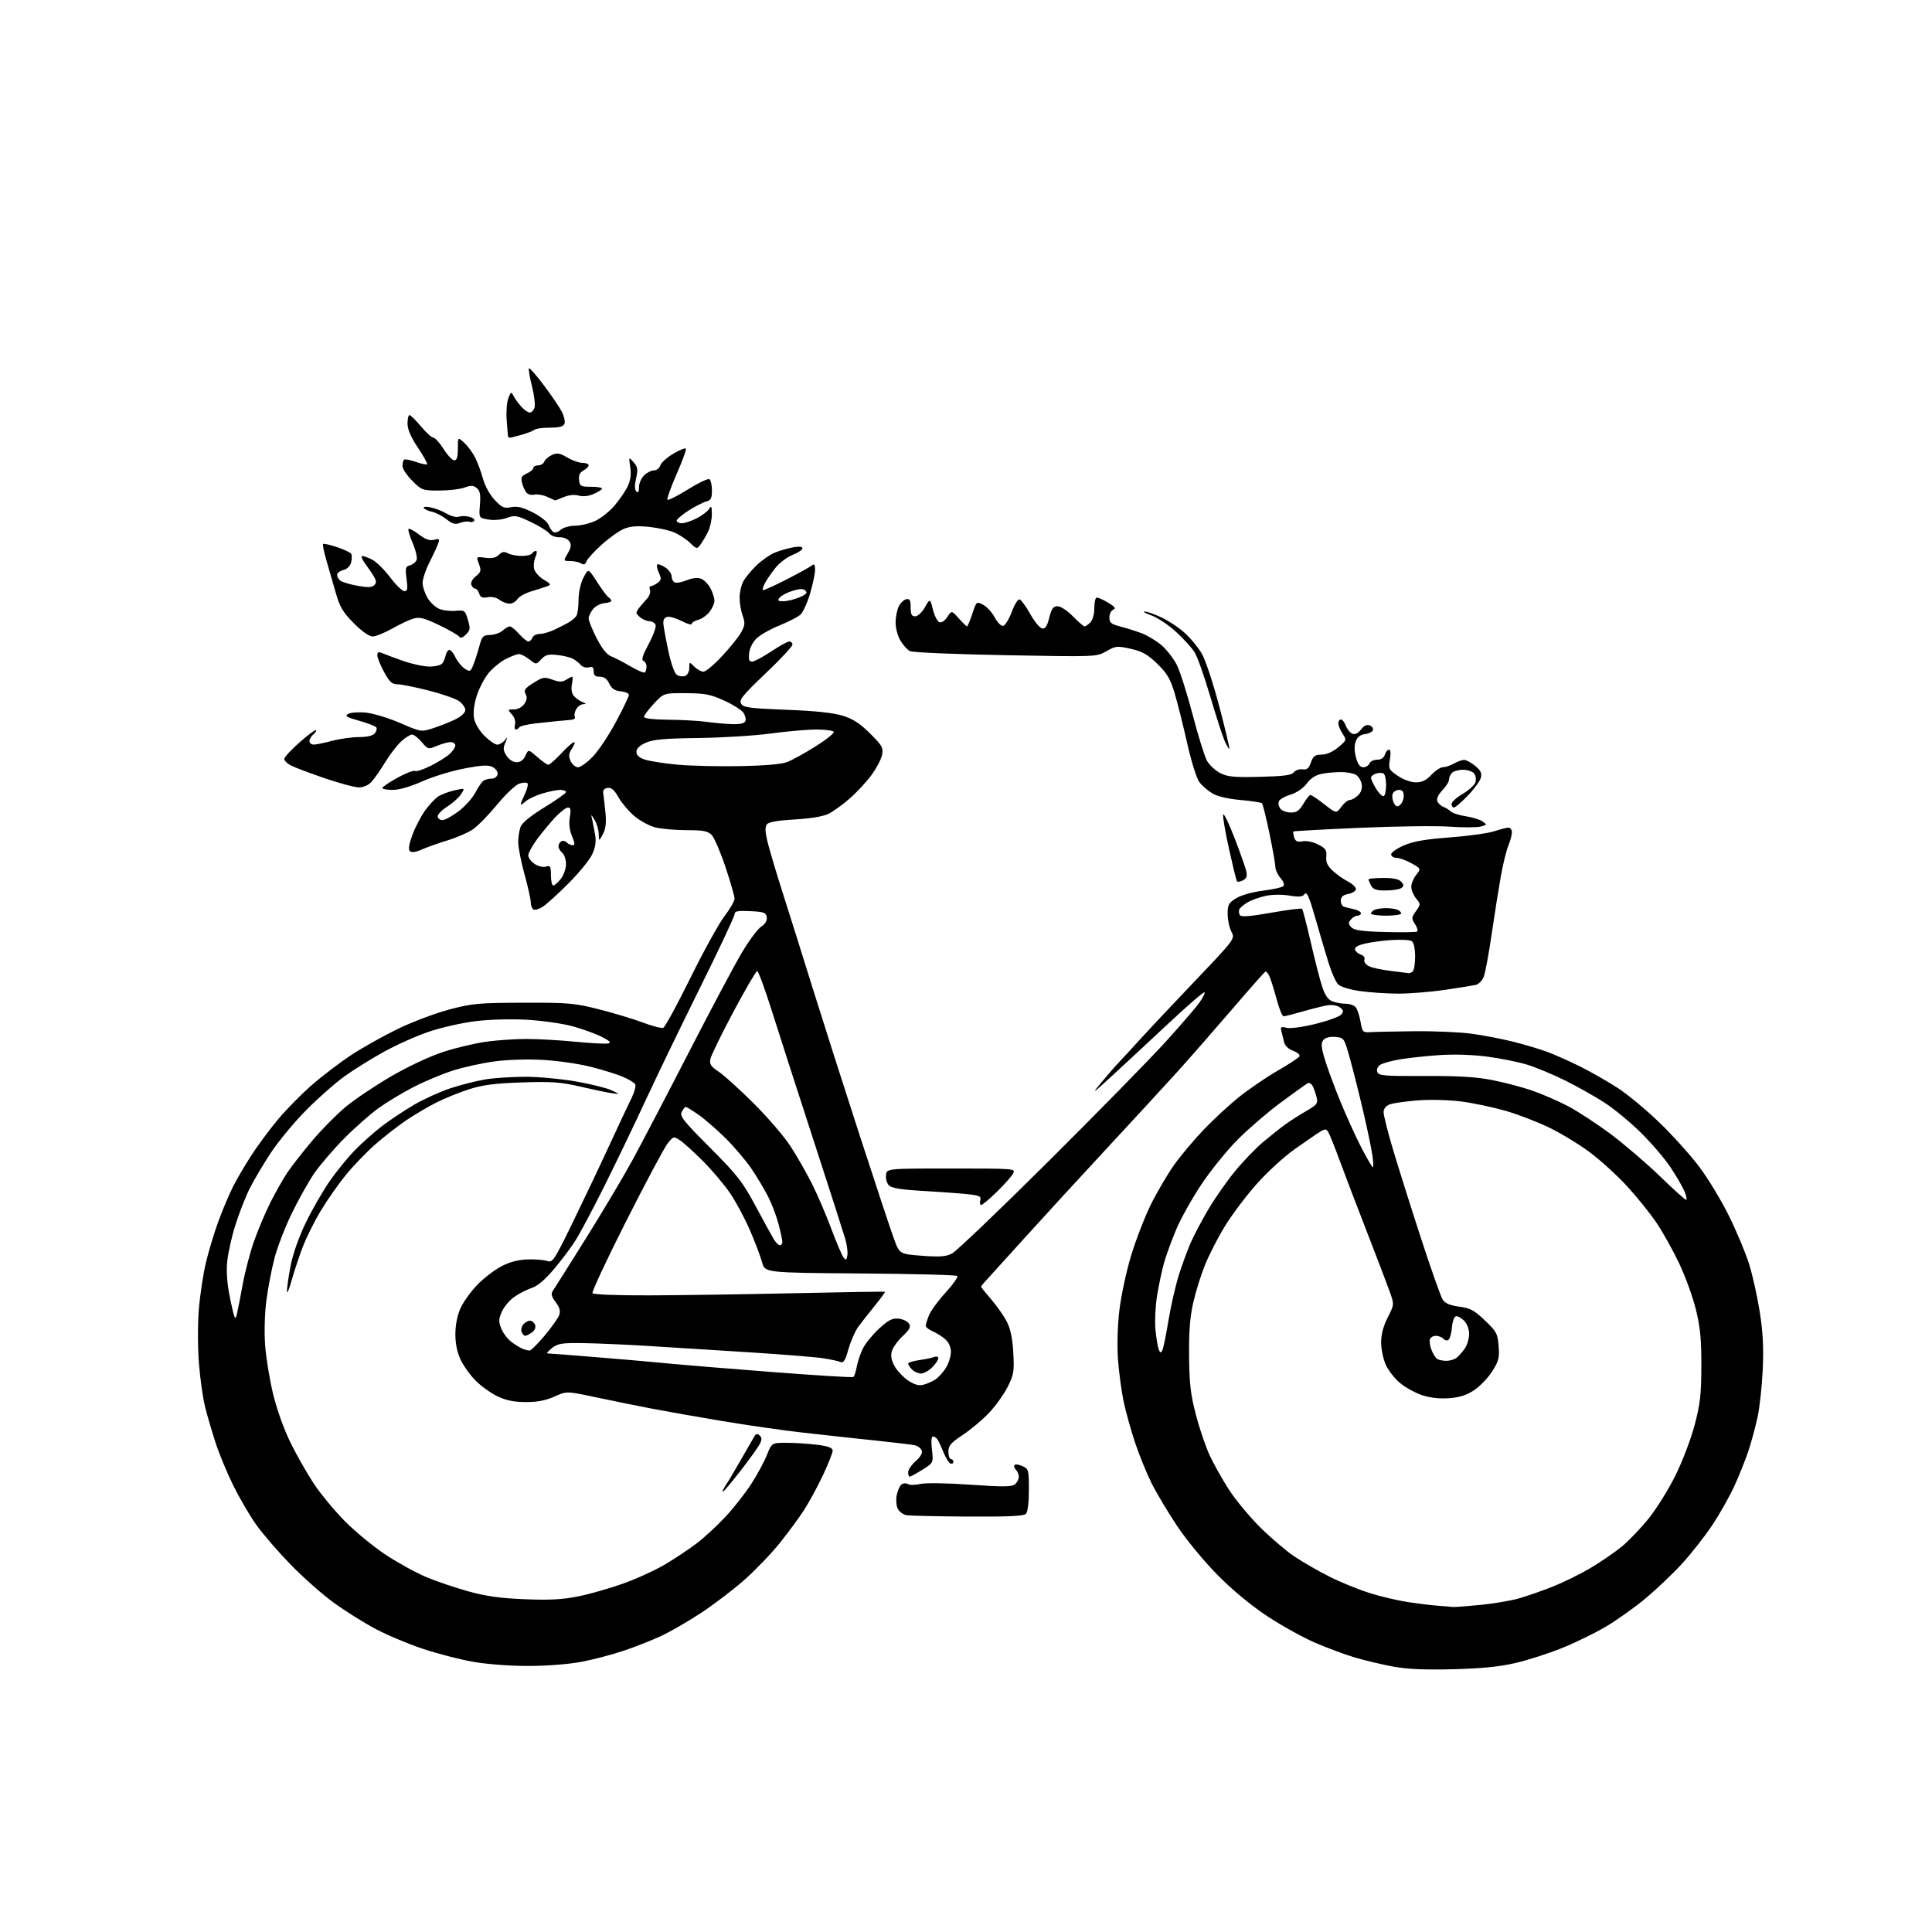 <?xml version="1.0" encoding="UTF-8" standalone="no"?>
<svg 
  version="1.1" 
  xmlns="http://www.w3.org/2000/svg" 
  xmlns:xlink="http://www.w3.org/1999/xlink" 
  xmlns:svg="http://www.w3.org/2000/svg"
  xmlns:rdf="http://www.w3.org/1999/02/22-rdf-syntax-ns#"
  xmlns:cc="http://creativecommons.org/ns#"
  xmlns:dc="http://purl.org/dc/elements/1.1/"
  viewBox="0 0 768 768"
  width="768"
  height="768"
>
<style>svg {background-color: white; }</style>"
<path stroke="none" fill="black" fill-rule="evenodd" d="M577.50,663.55C565.98,663.83 559.26,663.52 553.50,662.44C549.10,661.61 542.35,660.00 538.50,658.85C534.65,657.71 527.58,655.08 522.79,653.02C518.00,650.95 509.45,646.21 503.79,642.48C497.27,638.18 490.02,632.17 484.00,626.08C478.64,620.66 471.60,612.12 467.85,606.49C464.19,600.99 459.63,593.35 457.72,589.50C455.80,585.65 452.86,578.41 451.19,573.42C449.52,568.42 447.46,561.00 446.62,556.92C445.78,552.84 444.79,545.43 444.42,540.45C444.02,535.08 444.24,527.16 444.95,520.99C445.62,515.26 447.73,505.40 449.65,499.07C451.57,492.74 455.12,483.56 457.55,478.68C459.97,473.80 464.08,466.82 466.67,463.16C469.26,459.50 474.56,453.17 478.44,449.11C482.32,445.04 488.69,439.16 492.59,436.04C496.49,432.92 503.32,428.26 507.77,425.69C512.22,423.12 516.16,420.54 516.53,419.96C516.90,419.36 515.83,418.38 514.05,417.71C512.01,416.94 510.73,415.66 510.37,414.02C510.06,412.63 509.60,410.69 509.33,409.71C508.92,408.22 509.27,408.03 511.43,408.57C512.92,408.95 517.81,408.28 522.97,407.01C527.90,405.79 532.49,404.12 533.18,403.29C534.20,402.06 534.09,401.54 532.59,400.44C531.51,399.65 529.47,399.32 527.63,399.63C525.91,399.92 521.51,401.02 517.84,402.08C514.18,403.14 510.76,404.00 510.24,404.00C509.72,404.00 508.48,400.96 507.49,397.25C506.50,393.54 505.23,389.48 504.67,388.22C504.11,386.97 503.37,386.07 503.02,386.22C502.67,386.38 496.59,393.25 489.52,401.50C482.44,409.75 472.79,420.77 468.07,425.99C463.36,431.21 450.72,444.93 439.99,456.49C429.26,468.05 414.18,484.47 406.49,492.99C398.79,501.51 391.94,509.08 391.25,509.81C390.56,510.54 390.00,511.31 390.00,511.51C390.00,511.71 391.81,513.97 394.03,516.53C396.24,519.09 399.02,523.05 400.20,525.34C401.70,528.26 402.48,531.97 402.80,537.74C403.21,545.22 403.00,546.47 400.51,551.39C399.01,554.36 395.67,559.01 393.09,561.71C390.51,564.42 385.84,568.33 382.70,570.41C377.94,573.57 377.00,574.68 377.00,577.10C377.00,578.69 377.45,580.00 378.00,580.00C378.55,580.00 379.00,580.49 379.00,581.08C379.00,581.68 378.49,582.00 377.86,581.79C377.24,581.58 376.00,579.62 375.11,577.44C374.23,575.26 373.14,572.91 372.69,572.24C372.25,571.56 371.43,571.00 370.87,571.00C370.24,571.00 370.08,572.98 370.46,576.25C371.06,581.50 371.06,581.50 366.65,584.25C364.22,585.76 361.96,587.00 361.62,587.00C361.28,587.00 361.00,586.20 361.00,585.22C361.00,584.25 362.35,582.26 364.00,580.81C365.94,579.11 366.79,577.61 366.39,576.58C366.06,575.70 364.82,574.77 363.64,574.51C362.46,574.25 354.98,573.36 347.00,572.53C339.02,571.69 326.20,570.29 318.50,569.41C310.80,568.53 296.62,566.49 287.00,564.87C277.38,563.26 264.77,561.04 259.00,559.93C253.22,558.82 243.27,556.80 236.87,555.44C225.24,552.97 225.24,552.97 220.37,555.17C216.94,556.71 213.58,557.36 209.00,557.34C204.33,557.33 201.17,556.69 197.76,555.06C195.16,553.81 191.27,551.03 189.12,548.88C186.97,546.73 184.26,542.96 183.10,540.50C181.71,537.54 181.01,534.07 181.02,530.26C181.04,526.66 181.80,522.81 183.07,520.00C184.19,517.52 187.22,513.33 189.80,510.67C192.39,508.01 196.73,504.69 199.46,503.30C202.83,501.57 206.19,500.72 209.96,500.63C213.01,500.56 216.47,500.85 217.65,501.29C219.63,502.01 220.43,500.81 227.50,486.29C231.74,477.60 238.32,463.75 242.12,455.50C245.93,447.25 249.98,438.62 251.13,436.32C252.27,434.02 252.88,431.62 252.49,430.99C252.10,430.35 249.90,429.03 247.59,428.04C245.29,427.05 239.60,425.28 234.95,424.10C230.30,422.91 221.78,421.67 216.00,421.34C209.83,420.98 201.84,421.22 196.64,421.92C191.76,422.57 184.34,424.19 180.14,425.53C175.94,426.86 168.93,429.78 164.57,432.02C160.20,434.26 153.90,438.04 150.57,440.43C147.23,442.82 141.00,448.31 136.73,452.64C132.46,456.96 127.12,463.20 124.86,466.50C122.60,469.80 118.57,477.00 115.91,482.50C113.24,488.00 110.16,496.03 109.06,500.34C107.95,504.66 106.53,512.08 105.90,516.84C105.24,521.76 105.02,529.38 105.37,534.50C105.72,539.45 107.14,548.23 108.53,554.00C110.04,560.28 112.85,568.13 115.51,573.54C117.97,578.51 122.12,585.81 124.74,589.77C127.36,593.74 132.88,600.41 137.00,604.60C141.12,608.79 148.48,614.85 153.34,618.06C158.21,621.26 165.49,625.27 169.53,626.95C173.57,628.63 181.06,631.17 186.19,632.59C193.12,634.52 198.84,635.32 208.58,635.72C218.57,636.12 223.62,635.85 229.93,634.57C234.48,633.65 242.48,631.37 247.70,629.50C252.93,627.64 260.42,624.21 264.35,621.89C268.28,619.57 274.00,615.76 277.06,613.42C280.12,611.08 285.27,606.32 288.49,602.83C291.72,599.35 296.29,593.52 298.65,589.87C301.01,586.23 303.80,581.06 304.86,578.37C306.79,573.50 306.79,573.50 313.14,573.54C316.64,573.57 322.09,573.94 325.25,574.37C329.41,574.93 331.00,575.57 331.00,576.67C331.00,577.52 329.27,581.87 327.17,586.35C325.06,590.83 321.70,597.04 319.70,600.15C317.70,603.25 313.30,609.24 309.91,613.45C306.52,617.67 300.16,624.28 295.77,628.15C291.38,632.01 283.73,637.84 278.78,641.09C273.82,644.35 266.86,648.40 263.30,650.10C259.74,651.80 252.94,654.50 248.20,656.10C243.46,657.70 235.74,659.74 231.04,660.62C226.09,661.55 217.24,662.24 210.00,662.24C202.76,662.25 193.51,661.55 188.00,660.58C182.78,659.66 173.78,657.33 168.00,655.40C162.22,653.47 153.77,649.91 149.21,647.48C144.65,645.06 137.22,640.40 132.71,637.13C128.19,633.86 120.42,626.98 115.43,621.84C110.44,616.70 104.29,609.57 101.76,605.98C99.23,602.40 95.16,595.43 92.72,590.48C90.28,585.54 87.11,577.90 85.69,573.50C84.26,569.10 82.39,562.72 81.54,559.32C80.68,555.92 79.58,548.16 79.09,542.08C78.60,535.93 78.57,526.40 79.03,520.63C79.49,514.92 80.76,506.48 81.86,501.88C82.96,497.27 85.22,489.81 86.88,485.31C88.54,480.81 91.11,474.73 92.58,471.81C94.05,468.89 97.29,463.35 99.77,459.50C102.25,455.65 106.96,449.26 110.23,445.31C113.50,441.35 119.62,435.11 123.84,431.43C128.05,427.75 135.15,422.34 139.61,419.40C144.08,416.46 152.40,411.79 158.11,409.02C163.83,406.25 173.00,402.79 178.50,401.32C187.65,398.88 190.16,398.65 208.00,398.60C225.92,398.54 228.35,398.75 238.04,401.20C243.84,402.66 251.70,405.03 255.49,406.46C259.29,407.89 262.96,408.84 263.65,408.58C264.35,408.31 269.19,399.41 274.42,388.80C279.66,378.18 285.75,367.13 287.97,364.23C290.19,361.33 292.00,358.18 292.00,357.23C292.00,356.28 290.37,350.61 288.38,344.63C286.38,338.65 283.91,332.91 282.88,331.88C281.35,330.35 279.49,330.00 272.94,330.00C268.51,330.00 262.91,329.50 260.50,328.90C258.09,328.29 254.31,326.24 252.10,324.35C249.89,322.46 247.07,319.11 245.83,316.91C244.19,314.00 243.03,312.99 241.54,313.21C240.13,313.41 239.60,314.12 239.82,315.50C239.99,316.60 240.38,320.02 240.68,323.10C241.07,327.14 240.78,329.52 239.65,331.60C238.08,334.50 238.08,334.50 238.00,331.50C237.96,329.85 237.24,327.38 236.40,326.00C234.87,323.50 234.87,323.50 235.44,326.00C235.75,327.38 236.27,330.13 236.61,332.12C237.02,334.59 236.64,336.98 235.41,339.62C234.42,341.76 230.21,346.91 226.06,351.09C221.90,355.26 217.28,359.46 215.79,360.42C214.31,361.39 212.62,361.88 212.04,361.53C211.47,361.17 210.99,359.90 210.99,358.69C210.98,357.49 209.86,352.45 208.49,347.51C207.12,342.56 206.00,336.85 206.00,334.82C206.00,332.79 206.43,330.01 206.95,328.64C207.55,327.06 211.04,324.22 216.45,320.92C221.15,318.04 225.00,315.31 225.00,314.85C225.00,314.38 223.95,314.00 222.66,314.00C221.37,314.00 218.18,314.64 215.56,315.43C212.95,316.22 209.95,317.64 208.91,318.59C207.86,319.53 207.00,320.03 207.00,319.69C207.00,319.35 207.76,317.48 208.68,315.55C209.60,313.61 210.04,311.71 209.66,311.33C209.28,310.94 207.77,311.05 206.31,311.56C204.86,312.08 200.93,315.82 197.58,319.88C194.24,323.94 189.93,328.34 188.00,329.66C186.07,330.98 181.57,332.95 178.00,334.03C174.43,335.12 169.80,336.76 167.72,337.67C165.17,338.79 163.60,339.00 162.92,338.32C162.24,337.64 162.59,335.50 163.99,331.76C165.13,328.71 167.39,324.38 169.01,322.14C170.63,319.90 172.98,317.41 174.23,316.59C175.48,315.78 178.39,314.69 180.70,314.17C184.89,313.24 184.89,313.24 183.26,315.72C182.37,317.09 179.92,319.29 177.82,320.61C175.72,321.94 174.00,323.69 174.00,324.51C174.00,325.33 174.84,326.00 175.86,326.00C176.88,326.00 179.80,324.40 182.36,322.45C184.92,320.50 187.90,317.15 188.99,315.02C190.08,312.88 191.54,310.77 192.24,310.32C192.93,309.87 194.39,309.50 195.48,309.50C196.57,309.50 197.61,308.74 197.79,307.82C197.98,306.87 197.15,305.62 195.91,304.95C194.15,304.01 191.80,304.12 184.60,305.48C179.59,306.43 172.07,308.73 167.87,310.60C163.20,312.68 158.65,314.00 156.12,314.00C153.86,314.00 152.00,313.65 152.00,313.23C152.00,312.81 154.70,310.98 157.99,309.17C161.29,307.36 164.42,306.14 164.96,306.47C165.49,306.80 168.30,305.88 171.21,304.43C174.12,302.97 177.51,300.85 178.75,299.72C179.99,298.58 181.00,297.05 181.00,296.33C181.00,295.60 180.15,295.00 179.12,295.00C178.09,295.00 175.65,295.67 173.70,296.48C170.22,297.94 170.10,297.91 167.64,294.98C166.26,293.34 164.53,292.00 163.79,292.00C163.05,292.00 161.10,293.24 159.45,294.75C157.81,296.26 154.96,299.98 153.12,303.00C151.28,306.02 148.85,309.51 147.72,310.75C146.46,312.12 144.48,313.00 142.68,313.00C141.04,313.00 134.93,311.36 129.10,309.37C123.27,307.37 117.26,305.11 115.75,304.34C114.24,303.57 113.00,302.39 113.00,301.70C113.00,301.01 115.73,298.05 119.06,295.11C122.39,292.18 125.32,289.99 125.58,290.25C125.84,290.50 125.36,291.28 124.52,291.98C123.69,292.68 123.00,293.86 123.00,294.62C123.00,295.38 123.79,295.99 124.75,295.99C125.71,295.98 128.97,295.31 132.00,294.50C135.03,293.69 139.81,293.02 142.63,293.01C145.88,293.00 148.20,292.47 148.96,291.54C149.63,290.74 149.92,289.68 149.61,289.18C149.31,288.69 146.26,287.49 142.84,286.53C137.66,285.08 136.93,284.62 138.45,283.77C139.45,283.21 142.65,282.99 145.55,283.29C148.45,283.59 154.56,285.45 159.12,287.43C167.41,291.02 167.41,291.02 172.45,289.38C175.23,288.47 179.19,286.88 181.25,285.84C183.45,284.74 184.99,283.24 184.97,282.23C184.95,281.28 183.84,279.70 182.50,278.72C181.15,277.75 175.67,275.84 170.30,274.47C164.94,273.11 159.37,272.00 157.93,272.00C155.83,272.00 154.79,271.04 152.66,267.11C151.20,264.43 150.00,261.45 150.00,260.51C150.00,259.24 150.46,258.99 151.75,259.56C152.71,259.98 156.43,261.37 160.00,262.64C163.57,263.91 168.36,264.96 170.63,264.97C172.90,264.99 175.21,264.44 175.77,263.75C176.33,263.06 176.95,261.64 177.14,260.58C177.34,259.53 177.95,258.53 178.50,258.36C179.05,258.19 180.18,259.47 181.00,261.20C181.82,262.93 183.50,265.00 184.73,265.79C186.82,267.13 187.04,267.03 188.13,264.36C188.77,262.79 189.84,259.48 190.51,257.00C191.61,252.92 192.01,252.49 194.87,252.40C196.60,252.34 198.83,251.56 199.83,250.65C200.84,249.74 202.11,249.00 202.66,249.00C203.22,249.00 204.87,250.35 206.34,252.00C207.81,253.65 209.48,255.00 210.04,255.00C210.60,255.00 211.32,254.32 211.64,253.50C211.95,252.67 213.24,252.00 214.48,252.00C215.73,252.00 218.27,251.30 220.13,250.44C221.98,249.58 224.57,248.27 225.89,247.53C227.20,246.79 228.65,245.58 229.12,244.84C229.59,244.10 229.98,241.23 229.98,238.46C229.99,235.49 230.79,231.87 231.93,229.64C233.85,225.87 233.85,225.87 237.34,231.32C239.26,234.32 241.32,237.08 241.92,237.45C242.51,237.82 243.00,238.44 243.00,238.84C243.00,239.24 241.76,239.66 240.25,239.77C238.74,239.89 236.71,240.94 235.75,242.10C234.79,243.27 234.00,244.96 234.00,245.86C234.00,246.76 235.43,250.30 237.19,253.72C239.30,257.83 241.24,260.26 242.94,260.90C244.35,261.43 247.81,263.23 250.63,264.89C253.45,266.55 256.04,267.63 256.38,267.29C256.72,266.95 257.00,265.88 257.00,264.92C257.00,263.95 256.44,262.96 255.75,262.70C254.87,262.37 255.48,260.42 257.83,256.05C259.66,252.64 260.91,249.21 260.61,248.43C260.31,247.64 259.26,246.99 258.28,246.97C257.30,246.95 255.71,246.34 254.75,245.61C253.79,244.88 253.00,243.97 253.00,243.60C253.00,243.22 253.56,242.23 254.25,241.39C254.94,240.54 256.28,239.00 257.23,237.95C258.18,236.90 258.69,235.36 258.37,234.52C258.05,233.69 258.20,233.00 258.70,233.00C259.21,233.00 260.41,232.42 261.38,231.71C262.90,230.60 262.97,230.04 261.91,227.71C261.23,226.21 260.93,224.73 261.25,224.42C261.57,224.10 262.99,224.60 264.41,225.54C265.84,226.47 267.00,228.09 267.00,229.15C267.00,230.20 267.59,231.29 268.30,231.56C269.02,231.84 271.16,231.42 273.05,230.64C275.26,229.74 277.29,229.53 278.70,230.06C279.91,230.52 281.59,232.25 282.45,233.90C283.30,235.55 284.00,237.76 284.00,238.82C284.00,239.87 283.11,241.87 282.02,243.25C280.92,244.64 278.90,246.06 277.52,246.41C276.13,246.75 275.00,247.47 275.00,248.00C275.00,248.53 273.22,248.04 271.04,246.90C268.86,245.77 266.27,245.00 265.29,245.21C264.08,245.46 263.57,246.38 263.70,248.04C263.82,249.39 264.72,254.28 265.70,258.89C266.79,263.96 268.14,267.69 269.11,268.30C270.00,268.86 271.46,269.04 272.36,268.69C273.28,268.34 274.00,266.95 274.00,265.53C274.00,263.00 274.00,263.00 276.00,265.00C277.10,266.10 278.74,267.00 279.64,267.00C280.54,267.00 283.90,264.19 287.10,260.75C290.30,257.31 293.71,253.05 294.67,251.28C296.16,248.55 296.24,247.55 295.21,244.71C294.55,242.87 294.00,239.68 294.00,237.63C294.00,235.58 294.64,232.69 295.42,231.20C296.20,229.72 298.56,226.83 300.67,224.80C302.78,222.76 306.07,220.46 308.00,219.68C309.93,218.89 313.19,217.95 315.25,217.58C317.64,217.15 319.00,217.29 319.00,217.96C319.00,218.54 317.20,219.74 315.00,220.62C312.80,221.50 309.71,223.86 308.14,225.86C306.57,227.86 304.74,230.55 304.06,231.84C303.39,233.12 303.02,234.35 303.24,234.57C303.46,234.79 307.66,232.91 312.57,230.39C317.48,227.87 322.06,225.34 322.75,224.78C323.70,224.00 324.00,224.43 324.00,226.52C324.00,228.04 323.10,232.30 322.01,235.98C320.91,239.67 319.18,243.43 318.18,244.34C317.17,245.25 313.45,247.17 309.92,248.59C306.39,250.01 302.31,252.30 300.85,253.68C299.28,255.16 298.03,257.58 297.80,259.59C297.50,262.17 297.78,263.00 298.95,263.00C299.80,263.00 303.20,261.20 306.50,259.00C309.80,256.80 313.06,255.00 313.75,255.00C314.44,255.00 315.01,255.56 315.02,256.25C315.02,256.94 310.19,262.11 304.27,267.75C295.10,276.50 293.68,278.27 294.61,279.75C295.56,281.26 298.06,281.59 312.61,282.15C324.11,282.59 331.25,283.34 335.00,284.51C339.10,285.78 341.87,287.59 345.88,291.58C350.70,296.40 351.19,297.28 350.63,300.09C350.29,301.81 348.39,305.42 346.42,308.10C344.45,310.79 340.53,315.01 337.70,317.48C334.87,319.96 331.03,322.71 329.16,323.59C327.12,324.56 321.83,325.42 315.89,325.75C309.45,326.10 305.62,326.76 304.90,327.62C304.09,328.60 304.11,330.37 305.00,334.23C305.67,337.13 308.38,346.25 311.01,354.50C313.65,362.75 319.02,379.85 322.95,392.50C326.89,405.15 335.29,431.48 341.63,451.00C347.97,470.52 354.16,489.20 355.38,492.50C357.59,498.50 357.59,498.50 366.48,499.18C373.56,499.72 375.99,499.54 378.43,498.30C380.12,497.45 397.39,480.94 416.82,461.62C436.24,442.30 457.11,421.01 463.19,414.31C469.28,407.60 475.40,400.51 476.79,398.55C478.18,396.59 479.09,394.75 478.80,394.46C478.50,394.17 471.87,399.91 464.06,407.22C456.25,414.52 446.18,423.88 441.69,428.00C434.08,434.98 433.81,435.14 437.80,430.31C440.16,427.45 443.50,423.63 445.23,421.81C446.96,419.99 450.61,416.02 453.34,413.00C456.07,409.98 465.65,399.78 474.64,390.35C490.99,373.20 490.99,373.20 489.50,370.35C488.68,368.78 488.01,365.62 488.01,363.33C488.00,359.67 488.41,358.91 491.39,357.07C493.36,355.85 497.81,354.59 502.01,354.06C505.99,353.57 509.65,352.75 510.14,352.26C510.68,351.72 510.22,350.41 509.02,349.03C507.91,347.74 506.99,345.75 506.98,344.60C506.97,343.44 505.90,337.42 504.61,331.21C503.31,325.00 501.98,319.64 501.65,319.31C501.31,318.98 497.48,318.39 493.13,318.01C488.25,317.58 483.98,316.59 481.97,315.41C480.18,314.36 477.83,312.32 476.75,310.87C475.65,309.40 473.53,302.62 471.91,295.37C470.32,288.29 468.07,279.35 466.92,275.50C465.20,269.80 463.92,267.64 460.01,263.84C456.17,260.13 454.05,258.93 449.46,257.90C444.07,256.70 443.48,256.76 439.81,258.87C435.90,261.12 435.90,261.12 399.70,260.45C379.79,260.09 362.69,259.36 361.70,258.83C360.70,258.30 359.02,256.44 357.95,254.69C356.87,252.92 356.01,249.72 356.02,247.50C356.02,245.30 356.60,242.38 357.29,241.01C357.98,239.64 359.33,238.37 360.28,238.19C361.65,237.92 362.00,238.58 362.00,241.43C362.00,244.20 362.40,245.00 363.80,245.00C364.83,245.00 366.50,243.44 367.66,241.41C369.72,237.81 369.72,237.81 370.84,242.29C371.46,244.76 372.62,247.02 373.41,247.33C374.27,247.66 375.54,246.82 376.57,245.26C378.29,242.64 378.29,242.64 381.13,245.82C382.69,247.57 384.17,249.00 384.41,249.00C384.64,249.00 385.58,246.76 386.50,244.01C388.14,239.05 388.16,239.03 390.83,240.42C392.30,241.19 394.37,243.45 395.43,245.45C396.51,247.48 397.99,248.95 398.79,248.79C399.58,248.63 401.12,246.11 402.20,243.20C403.30,240.25 404.69,238.06 405.34,238.28C405.98,238.49 407.86,241.09 409.53,244.07C411.20,247.05 413.32,249.63 414.25,249.81C415.51,250.05 416.23,248.99 417.09,245.57C418.01,241.89 418.66,241.00 420.42,241.00C421.64,241.00 424.31,242.75 426.50,245.00C428.65,247.20 430.73,249.00 431.13,249.00C431.53,249.00 432.56,248.29 433.43,247.43C434.32,246.54 435.00,244.17 435.00,241.99C435.00,239.86 435.35,237.90 435.77,237.64C436.19,237.38 438.24,238.20 440.32,239.46C443.16,241.17 443.72,241.89 442.56,242.34C441.70,242.67 441.00,244.06 441.00,245.43C441.00,247.52 441.68,248.10 445.25,249.02C447.59,249.63 451.40,250.82 453.71,251.68C456.03,252.54 459.63,254.70 461.72,256.49C463.81,258.28 466.56,261.84 467.84,264.39C469.12,266.95 471.95,275.90 474.14,284.27C476.32,292.65 478.89,300.85 479.84,302.50C480.79,304.15 483.13,306.31 485.03,307.30C487.94,308.81 490.50,309.05 500.83,308.80C510.37,308.57 513.43,308.16 514.33,306.99C514.97,306.16 516.52,305.63 517.78,305.82C519.55,306.07 520.29,305.47 521.12,303.07C522.01,300.53 522.74,300.00 525.35,299.97C527.31,299.96 529.79,298.87 531.94,297.09C535.33,294.28 535.36,294.20 533.69,291.65C532.76,290.23 532.00,288.38 532.00,287.54C532.00,286.69 532.46,286.00 533.02,286.00C533.59,286.00 534.48,287.14 535.01,288.53C535.54,289.91 536.71,291.33 537.61,291.68C538.67,292.09 539.88,291.49 541.00,290.00C542.16,288.46 543.32,287.91 544.46,288.34C545.40,288.71 545.98,289.56 545.76,290.25C545.53,290.94 544.12,291.64 542.62,291.82C540.79,292.04 539.58,292.97 538.94,294.67C538.31,296.32 538.34,298.54 539.03,301.10C539.77,303.85 540.62,305.00 541.93,305.00C542.95,305.00 544.05,304.32 544.36,303.50C544.68,302.68 546.05,302.00 547.40,302.00C548.99,302.00 550.09,301.29 550.50,300.00C550.85,298.90 551.59,298.00 552.16,298.00C552.79,298.00 552.92,299.49 552.51,301.91C551.89,305.62 552.06,305.97 555.66,308.41C557.89,309.93 560.86,311.00 562.83,311.00C565.28,311.00 566.96,310.18 569.00,308.00C570.54,306.35 572.63,304.98 573.65,304.96C574.67,304.95 576.62,304.29 578.00,303.50C579.38,302.71 581.17,302.07 582.00,302.07C582.83,302.07 584.80,303.13 586.38,304.43C588.59,306.24 589.13,307.34 588.67,309.15C588.34,310.44 586.01,313.64 583.50,316.25C580.99,318.86 578.50,321.00 577.97,321.00C577.43,321.00 577.00,320.37 577.00,319.60C577.00,318.82 579.00,317.02 581.43,315.59C583.87,314.16 586.16,312.07 586.52,310.95C586.87,309.82 586.62,308.25 585.96,307.45C585.30,306.65 583.33,306.00 581.58,306.00C579.83,306.00 577.86,306.54 577.20,307.20C576.54,307.86 576.00,309.07 576.00,309.90C576.00,310.72 574.82,312.63 573.37,314.14C571.77,315.80 570.98,317.50 571.35,318.46C571.68,319.33 572.75,320.35 573.73,320.72C574.70,321.09 576.04,321.92 576.70,322.57C577.36,323.22 580.04,324.08 582.66,324.47C585.28,324.87 588.30,325.79 589.36,326.54C591.20,327.83 591.16,327.92 588.52,328.58C587.00,328.97 581.46,328.98 576.20,328.61C570.95,328.24 554.92,328.44 540.57,329.07C526.23,329.69 514.35,330.35 514.16,330.52C513.97,330.70 514.11,331.77 514.46,332.89C514.97,334.47 515.72,334.81 517.81,334.42C519.36,334.14 521.99,334.68 524.00,335.71C526.97,337.23 527.46,337.95 527.22,340.50C527.01,342.72 527.66,344.18 529.72,346.10C531.25,347.52 533.96,349.45 535.75,350.37C537.54,351.30 539.00,352.66 539.00,353.40C539.00,354.14 537.65,355.02 536.00,355.35C533.83,355.78 533.00,356.52 533.00,358.01C533.00,359.14 533.56,360.24 534.25,360.45C534.94,360.66 536.74,361.10 538.25,361.44C539.76,361.77 541.00,362.48 541.00,363.02C541.00,363.56 540.38,364.00 539.62,364.00C538.86,364.00 537.67,364.70 536.96,365.55C535.90,366.83 535.94,367.37 537.21,368.64C538.39,369.82 541.57,370.26 550.63,370.49C557.16,370.66 562.86,370.58 563.30,370.31C563.75,370.04 563.39,368.72 562.51,367.37C561.02,365.11 561.05,364.74 562.86,362.20C564.77,359.52 564.77,359.43 562.90,357.13C561.86,355.83 561.00,353.76 561.00,352.52C561.00,351.28 561.88,349.15 562.95,347.79C564.90,345.31 564.90,345.31 561.06,343.16C558.95,341.97 556.28,341.00 555.11,341.00C553.95,341.00 553.00,340.38 553.00,339.62C553.00,338.87 555.30,337.26 558.10,336.05C561.86,334.44 566.69,333.60 576.35,332.88C583.58,332.34 591.49,331.25 593.93,330.45C596.36,329.65 598.95,329.00 599.68,329.00C600.41,329.00 601.00,329.85 601.00,330.88C601.00,331.91 600.37,334.27 599.60,336.13C598.83,337.98 597.51,343.32 596.66,348.00C595.82,352.68 594.17,363.02 593.01,371.00C591.85,378.98 590.41,386.74 589.82,388.26C589.23,389.78 587.79,391.25 586.62,391.52C585.46,391.78 579.89,392.68 574.26,393.50C568.62,394.33 560.30,394.99 555.76,394.98C551.22,394.97 544.35,394.51 540.50,393.95C536.27,393.34 532.85,392.26 531.87,391.22C530.97,390.27 529.32,386.57 528.20,383.00C527.08,379.43 524.72,371.43 522.95,365.24C520.43,356.42 519.49,354.29 518.62,355.41C517.75,356.51 516.39,356.65 512.50,356.00C509.60,355.52 505.64,355.57 503.08,356.13C500.66,356.65 497.41,357.83 495.87,358.74C494.32,359.65 492.87,360.91 492.62,361.54C492.38,362.17 492.49,363.18 492.87,363.79C493.36,364.58 496.90,364.31 505.32,362.82C511.79,361.68 517.31,360.98 517.60,361.26C517.88,361.55 519.44,367.57 521.07,374.64C522.69,381.71 524.73,389.67 525.61,392.31C526.73,395.70 527.94,397.41 529.67,398.06C531.02,398.58 533.40,399.00 534.94,399.00C536.49,399.00 538.28,399.63 538.91,400.39C539.55,401.16 540.41,403.75 540.83,406.14C541.53,410.20 541.79,410.49 544.54,410.30C546.17,410.19 554.02,410.03 562.00,409.93C569.98,409.84 580.33,410.29 585.00,410.92C589.67,411.56 597.10,412.98 601.50,414.09C605.90,415.19 611.98,417.01 615.00,418.12C618.02,419.23 623.96,421.87 628.19,423.98C632.41,426.09 639.08,429.90 643.01,432.44C646.93,434.98 654.44,441.20 659.69,446.28C664.94,451.35 672.06,459.27 675.53,463.88C678.99,468.49 684.29,477.27 687.31,483.38C690.33,489.50 693.92,498.10 695.30,502.50C696.68,506.90 698.58,515.45 699.53,521.50C700.80,529.55 701.11,535.72 700.71,544.50C700.40,551.10 699.47,559.65 698.63,563.50C697.78,567.35 696.16,573.31 695.03,576.74C693.89,580.17 691.38,586.43 689.46,590.66C687.53,594.88 683.53,601.97 680.55,606.42C677.58,610.86 672.18,617.73 668.56,621.67C664.94,625.62 658.45,631.78 654.14,635.38C649.83,638.97 642.75,644.02 638.40,646.59C634.06,649.17 626.14,653.03 620.81,655.17C615.48,657.31 607.15,659.98 602.31,661.10C596.05,662.55 588.86,663.26 577.50,663.55zM577.50,638.80C578.05,638.88 582.89,638.52 588.26,638.00C593.63,637.48 600.60,636.31 603.76,635.40C606.92,634.49 612.88,632.42 617.00,630.80C621.12,629.18 627.88,625.88 632.00,623.46C636.12,621.04 641.84,617.13 644.70,614.77C647.56,612.41 652.41,607.33 655.48,603.49C658.55,599.64 663.30,592.00 666.03,586.50C668.76,581.00 672.19,572.00 673.64,566.50C675.86,558.11 676.28,554.33 676.31,543.00C676.34,532.39 675.87,527.58 674.15,520.56C672.94,515.64 669.96,507.43 667.54,502.31C665.11,497.19 661.06,489.92 658.54,486.16C656.01,482.40 650.70,475.79 646.72,471.47C642.75,467.16 636.09,461.09 631.91,458.00C627.74,454.90 620.54,450.52 615.91,448.27C611.29,446.02 603.50,443.02 598.61,441.60C593.71,440.19 585.84,438.52 581.12,437.89C576.15,437.23 568.81,437.03 563.73,437.41C558.89,437.78 553.82,438.50 552.46,439.01C550.89,439.61 550.00,440.73 550.00,442.12C550.00,443.32 551.61,449.74 553.58,456.40C555.55,463.05 560.52,478.85 564.63,491.50C568.74,504.15 572.73,515.45 573.49,516.61C574.47,518.11 576.37,518.92 580.06,519.41C584.45,520.00 586.04,520.85 590.28,524.90C594.90,529.30 595.34,530.13 595.73,535.10C596.09,539.80 595.76,541.11 593.13,545.20C591.47,547.79 588.24,551.13 585.96,552.64C582.99,554.61 580.18,555.50 576.01,555.81C572.28,556.08 568.45,555.65 565.32,554.61C562.63,553.71 558.71,551.56 556.59,549.81C554.47,548.07 551.91,544.81 550.89,542.57C549.88,540.33 549.03,536.35 549.02,533.72C549.01,530.50 549.86,527.24 551.62,523.76C554.25,518.58 554.25,518.58 552.47,513.54C551.49,510.77 547.45,500.18 543.49,490.00C539.53,479.82 534.63,467.00 532.61,461.50C530.59,456.00 528.51,450.82 528.00,450.00C527.19,448.71 526.74,448.69 524.78,449.87C523.53,450.63 518.94,453.78 514.59,456.87C510.08,460.08 503.40,466.24 499.07,471.20C494.89,475.98 489.31,483.45 486.68,487.80C484.05,492.16 480.62,498.87 479.05,502.72C477.48,506.57 475.38,513.27 474.38,517.61C473.04,523.39 472.59,529.12 472.68,539.00C472.78,550.01 473.28,554.33 475.39,562.42C476.81,567.88 479.30,575.18 480.92,578.65C482.55,582.12 485.99,588.23 488.57,592.23C491.16,596.23 496.70,602.91 500.89,607.08C505.07,611.24 511.20,616.47 514.50,618.69C517.80,620.91 524.10,624.54 528.50,626.75C532.90,628.96 540.10,631.89 544.50,633.28C548.90,634.66 555.88,636.29 560.00,636.91C564.12,637.52 569.52,638.17 572.00,638.34C574.48,638.51 576.95,638.72 577.50,638.80zM384.55,602.86C372.42,602.79 361.49,602.53 360.25,602.29C359.01,602.06 357.51,600.94 356.91,599.82C356.31,598.71 356.10,596.31 356.43,594.50C356.77,592.68 357.62,590.73 358.31,590.16C359.01,589.58 360.15,589.48 360.89,589.93C361.61,590.38 363.84,590.36 365.85,589.90C367.97,589.41 376.29,589.53 385.70,590.19C398.73,591.10 402.21,591.07 403.45,590.04C404.30,589.33 405.00,588.00 405.00,587.08C405.00,586.15 404.47,584.87 403.82,584.22C403.17,583.57 402.94,582.73 403.31,582.35C403.69,581.98 405.12,582.19 406.50,582.82C408.88,583.90 409.00,584.37 409.00,592.28C409.00,597.42 408.54,601.06 407.80,601.80C406.93,602.67 400.53,602.96 384.55,602.86zM287.33,593.00C287.02,593.00 287.59,591.76 288.60,590.25C289.61,588.74 292.34,584.12 294.68,580.00C297.02,575.88 299.35,571.83 299.86,571.00C300.56,569.87 301.09,569.78 301.99,570.64C302.92,571.53 302.91,572.31 301.95,574.14C301.27,575.44 297.83,580.21 294.30,584.75C290.78,589.29 287.64,593.00 287.33,593.00zM366.97,550.48C368.36,550.14 370.53,549.20 371.80,548.38C373.06,547.56 374.97,545.45 376.04,543.70C377.12,541.94 377.99,539.12 378.00,537.42C378.00,535.49 377.17,533.62 375.75,532.37C374.51,531.27 372.26,529.86 370.75,529.21C369.24,528.57 368.00,527.57 368.00,526.99C368.00,526.41 368.61,524.49 369.34,522.72C370.08,520.95 373.07,516.90 375.98,513.72C378.88,510.53 380.94,507.61 380.55,507.22C380.16,506.82 362.79,506.37 341.95,506.22C304.06,505.93 304.06,505.93 302.94,501.77C302.32,499.48 300.16,493.76 298.12,489.05C296.09,484.35 292.53,477.71 290.22,474.31C287.90,470.90 283.03,465.15 279.41,461.52C275.78,457.89 271.67,454.17 270.27,453.26C267.80,451.64 267.67,451.68 265.38,454.55C264.09,456.17 256.71,470.00 248.98,485.29C241.25,500.57 235.20,513.51 235.52,514.04C235.88,514.61 245.11,514.97 258.31,514.93C270.51,514.89 296.48,514.50 316.00,514.07C335.52,513.63 351.63,513.38 351.78,513.51C351.94,513.63 350.14,516.10 347.78,519.00C345.43,521.89 342.47,525.66 341.20,527.38C339.94,529.10 338.18,533.11 337.28,536.29C335.99,540.87 335.32,541.94 334.07,541.40C333.21,541.03 330.02,540.35 327.00,539.90C323.98,539.44 310.70,538.38 297.50,537.54C284.30,536.70 266.30,535.57 257.50,535.03C248.70,534.49 237.13,533.98 231.80,533.91C223.32,533.79 221.76,534.04 219.41,535.89C217.94,537.05 217.14,538.00 217.64,538.00C218.14,538.00 226.86,538.67 237.02,539.50C247.19,540.32 260.23,541.46 266.00,542.03C271.77,542.60 290.44,544.13 307.48,545.44C324.53,546.76 338.80,547.63 339.20,547.38C339.60,547.13 340.23,545.26 340.60,543.21C340.97,541.17 342.07,537.90 343.05,535.96C344.03,534.01 346.91,530.49 349.46,528.14C353.17,524.72 354.70,523.94 357.19,524.19C358.90,524.36 360.76,525.24 361.33,526.15C362.15,527.46 361.62,528.49 358.75,531.20C356.76,533.07 354.83,535.81 354.46,537.28C354.01,539.10 354.41,541.01 355.70,543.23C356.75,545.02 359.15,547.53 361.03,548.80C363.40,550.40 365.23,550.91 366.97,550.48zM366.12,546.00C365.03,546.00 363.44,545.29 362.57,544.43C361.71,543.56 361.00,542.50 361.00,542.06C361.00,541.63 362.93,541.01 365.30,540.68C367.66,540.36 370.36,539.80 371.30,539.44C372.29,539.06 373.00,539.26 373.00,539.94C373.00,540.57 371.90,542.20 370.55,543.55C369.20,544.90 367.20,546.00 366.12,546.00zM575.00,540.95C576.38,540.94 578.20,540.39 579.05,539.72C579.90,539.05 581.36,537.39 582.30,536.03C583.23,534.67 584.00,532.08 584.00,530.28C584.00,528.30 583.18,526.18 581.94,524.94C580.80,523.80 579.34,523.05 578.69,523.26C578.03,523.48 577.36,525.42 577.18,527.58C577.01,529.73 576.45,531.93 575.93,532.45C575.35,533.05 574.56,532.96 573.80,532.20C573.14,531.54 571.78,531.00 570.77,531.00C569.76,531.00 568.71,531.60 568.43,532.33C568.15,533.06 568.41,534.96 569.02,536.56C569.63,538.15 570.66,539.80 571.31,540.21C571.97,540.63 573.62,540.96 575.00,540.95zM462.02,536.86C462.42,536.11 463.53,530.77 464.47,525.00C465.42,519.23 467.29,511.05 468.61,506.84C469.94,502.63 472.10,496.76 473.41,493.79C474.73,490.82 477.87,484.90 480.39,480.63C482.92,476.36 487.63,469.62 490.88,465.65C494.12,461.69 499.18,456.42 502.13,453.95C505.09,451.48 509.07,448.31 511.00,446.92C512.92,445.53 516.64,443.16 519.26,441.65C523.53,439.19 523.95,438.63 523.37,436.20C523.01,434.72 522.31,432.70 521.81,431.72C521.29,430.71 520.38,430.25 519.70,430.65C519.04,431.04 514.34,434.42 509.26,438.17C504.17,441.92 496.49,448.51 492.17,452.83C487.85,457.15 481.29,465.23 477.59,470.80C473.88,476.36 469.37,484.42 467.57,488.71C465.76,492.99 463.58,498.98 462.73,502.00C461.88,505.02 460.63,510.86 459.96,514.96C459.30,519.06 459.00,525.14 459.31,528.47C459.63,531.80 460.20,535.36 460.59,536.37C461.14,537.81 461.46,537.92 462.02,536.86zM210.50,536.86C211.05,536.88 213.73,534.23 216.47,530.97C219.20,527.72 221.80,524.06 222.26,522.83C222.87,521.19 222.51,519.82 220.90,517.64C219.21,515.37 218.96,514.32 219.79,513.09C220.39,512.22 226.23,502.95 232.77,492.50C239.32,482.05 247.65,468.05 251.29,461.39C254.93,454.73 265.05,435.38 273.78,418.39C282.51,401.40 292.00,383.56 294.87,378.75C297.73,373.93 301.21,369.25 302.59,368.35C304.21,367.29 304.99,365.96 304.80,364.60C304.54,362.76 303.73,362.46 298.25,362.20C293.19,361.96 292.00,362.19 292.00,363.43C292.00,364.26 285.81,377.45 278.23,392.72C270.66,408.00 260.92,428.15 256.59,437.50C252.26,446.85 244.93,462.10 240.30,471.39C235.66,480.69 230.40,490.59 228.59,493.39C226.78,496.20 222.93,501.30 220.03,504.71C216.48,508.89 213.55,511.31 211.12,512.09C209.13,512.73 205.99,514.38 204.14,515.76C202.30,517.14 200.15,519.78 199.38,521.63C198.17,524.52 198.17,525.48 199.37,528.35C200.14,530.19 202.06,532.61 203.64,533.71C205.21,534.81 207.18,535.97 208.00,536.28C208.82,536.59 209.95,536.85 210.50,536.86zM208.78,531.00C208.32,531.00 207.68,530.32 207.36,529.49C207.04,528.66 207.33,527.31 208.01,526.49C208.69,525.67 209.88,525.00 210.65,525.00C211.43,525.00 212.35,525.74 212.69,526.64C213.08,527.65 212.61,528.81 211.47,529.64C210.45,530.39 209.24,531.00 208.78,531.00zM94.14,522.50C94.54,520.85 95.58,515.52 96.46,510.65C97.34,505.79 99.34,498.14 100.89,493.65C102.45,489.17 105.42,482.12 107.49,478.00C109.57,473.88 112.63,468.48 114.30,466.00C115.97,463.52 120.37,457.90 124.07,453.50C127.78,449.10 133.79,443.02 137.41,440.00C141.04,436.98 149.29,431.45 155.73,427.72C162.65,423.72 171.15,419.77 176.48,418.06C181.44,416.47 189.02,414.68 193.32,414.09C197.62,413.49 204.80,413.00 209.27,413.00C213.74,413.00 222.43,413.49 228.59,414.09C234.75,414.69 240.63,415.01 241.65,414.79C243.06,414.49 242.51,413.88 239.35,412.23C237.07,411.04 231.90,409.15 227.85,408.02C223.79,406.90 215.57,405.71 209.50,405.37C203.09,405.01 194.54,405.25 189.00,405.93C183.78,406.57 175.53,408.43 170.67,410.06C165.82,411.68 157.78,415.26 152.82,417.99C147.85,420.73 140.80,425.10 137.15,427.71C133.49,430.31 126.61,436.36 121.86,441.15C117.12,445.93 110.75,453.59 107.72,458.17C104.70,462.75 100.87,469.20 99.23,472.50C97.58,475.80 95.03,482.32 93.56,486.99C92.08,491.66 90.62,498.28 90.30,501.69C89.91,505.89 90.32,510.72 91.57,516.69C93.17,524.30 93.52,525.09 94.14,522.50zM115.92,509.00C114.93,512.58 114.09,514.53 114.06,513.34C114.03,512.15 114.67,507.65 115.49,503.34C116.40,498.55 118.74,491.87 121.49,486.17C123.97,481.04 128.23,473.61 130.96,469.66C133.69,465.71 138.25,460.10 141.09,457.20C143.93,454.29 148.79,449.98 151.88,447.62C154.97,445.26 160.65,441.48 164.50,439.22C168.35,436.96 174.88,433.99 179.00,432.62C183.12,431.25 189.43,429.65 193.00,429.07C196.57,428.49 203.78,428.03 209.00,428.04C214.22,428.05 223.22,428.89 229.00,429.90C234.78,430.92 241.07,432.48 243.00,433.37C246.50,435.00 246.50,435.00 243.50,434.61C241.85,434.40 236.22,433.23 231.00,432.02C222.86,430.13 219.49,429.88 207.50,430.28C196.71,430.64 191.89,431.27 186.50,432.99C182.65,434.22 176.80,436.59 173.50,438.25C170.20,439.91 164.80,443.10 161.50,445.32C158.20,447.55 152.65,451.87 149.16,454.93C145.68,458.00 140.44,463.43 137.53,467.00C134.61,470.57 130.15,476.93 127.62,481.12C125.08,485.31 121.82,491.84 120.37,495.62C118.92,499.40 116.92,505.43 115.92,509.00zM336.85,498.96C337.04,497.65 336.67,494.77 336.02,492.54C335.38,490.32 329.73,472.75 323.47,453.50C317.20,434.25 309.77,411.19 306.95,402.25C304.13,393.31 301.45,386.00 301.00,386.00C300.55,386.00 296.28,393.31 291.52,402.25C286.75,411.19 282.64,419.62 282.38,421.00C281.99,423.03 282.61,423.97 285.67,426.00C287.74,427.38 293.97,433.00 299.50,438.50C305.03,444.00 311.63,451.67 314.16,455.54C316.70,459.42 320.56,466.17 322.76,470.54C324.95,474.92 328.43,483.00 330.47,488.50C332.52,494.00 334.72,499.14 335.35,499.92C336.30,501.08 336.56,500.92 336.85,498.96zM310.02,495.00C310.56,495.00 311.00,494.42 311.00,493.71C311.00,493.00 310.33,489.84 309.51,486.69C308.69,483.54 306.83,478.61 305.37,475.73C303.91,472.85 300.91,467.82 298.69,464.55C296.47,461.28 291.78,455.77 288.27,452.31C284.75,448.85 279.91,444.66 277.51,443.01C275.11,441.35 272.90,440.00 272.61,440.00C272.31,440.00 271.60,440.88 271.02,441.96C270.11,443.66 271.54,445.48 282.24,456.21C293.15,467.14 295.15,469.71 300.40,479.50C303.65,485.55 306.92,491.51 307.68,492.75C308.43,493.99 309.49,495.00 310.02,495.00zM390.05,479.00C389.57,479.00 389.41,478.16 389.67,477.14C390.10,475.53 389.38,475.20 384.33,474.67C381.12,474.34 373.18,473.76 366.68,473.39C358.28,472.91 354.43,472.29 353.38,471.23C352.56,470.42 352.03,468.57 352.20,467.12C352.50,464.50 352.50,464.50 378.14,464.50C403.47,464.50 403.77,464.52 402.72,466.50C402.14,467.60 399.24,470.86 396.29,473.75C393.33,476.64 390.52,479.00 390.05,479.00zM670.26,476.96C670.68,476.98 670.38,475.45 669.59,473.55C668.79,471.66 666.24,467.27 663.91,463.80C661.58,460.34 656.26,454.16 652.09,450.07C647.92,445.98 641.51,440.70 637.85,438.34C634.19,435.97 627.22,432.04 622.35,429.60C617.48,427.17 610.58,424.29 607.00,423.20C603.42,422.12 596.23,420.67 591.00,420.00C585.21,419.25 577.79,419.02 572.00,419.43C566.77,419.79 559.72,420.56 556.32,421.14C552.92,421.71 549.40,422.72 548.51,423.37C547.57,424.06 547.15,425.23 547.52,426.18C548.06,427.61 550.40,427.80 566.32,427.72C579.57,427.66 586.82,428.09 593.07,429.32C597.79,430.24 604.86,432.09 608.79,433.43C612.73,434.77 619.22,437.58 623.22,439.67C627.23,441.77 634.99,446.85 640.48,450.97C645.96,455.10 654.74,462.62 659.98,467.70C665.21,472.78 669.84,476.94 670.26,476.96zM545.72,464.00C546.00,464.00 545.92,461.86 545.55,459.25C545.17,456.64 543.55,448.88 541.95,442.00C540.35,435.12 537.98,425.68 536.68,421.00C534.32,412.54 534.29,412.50 530.82,412.20C528.62,412.01 526.87,412.46 526.08,413.40C525.07,414.62 525.16,416.04 526.51,420.70C527.43,423.89 530.20,431.45 532.67,437.50C535.14,443.55 538.98,451.99 541.19,456.25C543.41,460.51 545.45,464.00 545.72,464.00zM560.00,386.85C560.27,386.92 560.97,386.64 561.53,386.23C562.10,385.83 562.55,383.12 562.53,380.21C562.51,376.87 562.00,374.62 561.14,374.09C560.39,373.63 556.79,373.44 553.14,373.68C549.49,373.91 544.62,374.58 542.32,375.16C539.48,375.88 538.31,376.65 538.67,377.57C538.95,378.32 540.02,379.19 541.04,379.51C542.09,379.85 542.67,380.70 542.37,381.47C542.08,382.24 542.81,383.36 544.03,384.02C545.23,384.66 549.21,385.54 552.86,385.96C556.51,386.39 559.73,386.79 560.00,386.85zM551.00,364.00C547.70,364.00 545.00,363.60 545.00,363.11C545.00,362.62 545.71,361.94 546.58,361.61C547.45,361.27 549.44,361.00 551.00,361.00C552.56,361.00 554.55,361.27 555.42,361.61C556.29,361.94 557.00,362.62 557.00,363.11C557.00,363.60 554.30,364.00 551.00,364.00zM550.79,353.98C547.14,354.00 545.84,353.56 545.04,352.07C544.47,351.00 544.00,349.88 544.00,349.57C544.00,349.25 546.64,349.00 549.88,349.00C554.01,349.00 556.14,349.47 557.06,350.58C558.15,351.88 558.13,352.31 556.94,353.06C556.15,353.56 553.38,353.98 550.79,353.98zM219.93,352.00C220.44,352.00 221.79,350.81 222.93,349.37C224.07,347.92 225.00,345.27 225.00,343.49C225.00,341.70 224.32,339.68 223.50,339.00C222.68,338.32 222.00,337.16 222.00,336.44C222.00,335.71 222.49,334.82 223.09,334.45C223.69,334.08 224.68,334.28 225.29,334.89C225.90,335.50 226.96,336.00 227.65,336.00C228.60,336.00 228.53,335.13 227.38,332.37C226.39,329.99 226.09,327.42 226.52,324.87C227.02,321.93 226.85,321.00 225.79,321.00C225.03,321.00 222.81,322.69 220.85,324.75C218.90,326.81 215.66,330.70 213.65,333.39C211.64,336.09 210.00,339.07 210.00,340.03C210.00,340.99 211.15,342.52 212.55,343.44C213.99,344.39 215.93,344.84 217.05,344.49C218.77,343.94 219.00,344.35 219.00,347.93C219.00,350.17 219.42,352.00 219.93,352.00zM494.07,349.96C493.00,350.54 491.92,350.67 491.67,350.25C491.42,349.84 490.00,344.00 488.51,337.29C487.03,330.57 486.00,324.50 486.23,323.80C486.47,323.09 488.48,327.24 490.71,333.01C492.93,338.78 495.04,344.72 495.39,346.21C495.87,348.28 495.56,349.17 494.07,349.96zM513.16,323.00C515.42,323.00 516.52,322.23 518.13,319.50C519.27,317.57 520.53,316.00 520.93,316.00C521.34,316.00 523.82,317.67 526.44,319.72C531.21,323.43 531.21,323.43 533.19,320.72C534.28,319.22 535.80,318.00 536.58,318.00C537.36,318.00 538.85,317.15 539.88,316.12C541.15,314.85 541.60,313.36 541.26,311.59C540.98,310.13 539.92,308.49 538.90,307.95C537.89,307.40 535.35,306.94 533.28,306.91C531.20,306.89 527.80,307.17 525.71,307.55C523.10,308.02 521.17,309.22 519.47,311.45C517.97,313.42 515.42,315.16 512.95,315.90C510.72,316.57 508.64,317.77 508.34,318.57C508.03,319.37 508.33,320.69 509.01,321.51C509.69,322.33 511.55,323.00 513.16,323.00zM556.57,319.94C557.36,319.29 558.00,317.69 558.00,316.38C558.00,314.71 557.43,314.00 556.11,314.00C555.07,314.00 553.94,314.71 553.61,315.57C553.28,316.44 553.49,318.04 554.07,319.14C554.92,320.73 555.43,320.89 556.57,319.94zM550.09,316.45C550.59,316.14 551.00,314.14 551.00,312.00C551.00,309.86 550.55,307.84 549.99,307.49C549.44,307.15 548.09,307.16 546.99,307.50C545.90,307.85 545.00,308.61 545.00,309.20C545.00,309.78 545.94,311.78 547.09,313.64C548.23,315.49 549.58,316.76 550.09,316.45zM229.77,305.00C230.77,305.00 233.42,303.09 235.67,300.75C237.92,298.41 242.07,292.18 244.88,286.91C247.70,281.64 250.00,276.83 250.00,276.22C250.00,275.62 248.54,274.99 246.76,274.81C244.37,274.58 243.17,273.78 242.20,271.75C241.30,269.86 240.13,269.00 238.45,269.00C236.62,269.00 236.00,268.46 236.00,266.88C236.00,265.27 235.53,264.89 234.04,265.28C232.96,265.56 231.53,265.14 230.87,264.34C230.21,263.54 228.80,262.43 227.75,261.87C226.69,261.30 223.89,260.63 221.51,260.36C217.98,259.98 216.81,260.29 215.15,262.07C213.12,264.24 213.12,264.24 210.43,262.12C208.94,260.95 207.10,260.00 206.33,260.00C205.55,260.00 203.18,260.89 201.06,261.97C198.93,263.06 195.85,265.57 194.20,267.57C192.56,269.57 190.44,273.65 189.50,276.64C188.42,280.08 188.03,283.35 188.44,285.55C188.82,287.58 190.55,290.49 192.58,292.51C194.50,294.43 196.79,296.00 197.67,296.00C198.56,296.00 199.90,295.21 200.66,294.25C201.86,292.72 201.88,292.85 200.87,295.21C199.93,297.43 200.02,298.38 201.38,300.46C202.37,301.97 203.99,303.00 205.36,303.00C206.88,303.00 208.08,302.11 208.86,300.41C210.04,297.83 210.04,297.83 213.55,300.91C215.49,302.61 217.48,304.00 217.98,304.00C218.48,304.00 220.79,301.98 223.11,299.50C225.43,297.02 227.71,295.00 228.19,295.00C228.66,295.00 228.30,296.14 227.38,297.54C226.05,299.58 225.94,300.57 226.84,302.54C227.45,303.89 228.77,305.00 229.77,305.00zM294.00,304.55C304.18,304.36 310.71,303.79 313.03,302.88C314.97,302.12 320.03,299.32 324.28,296.65C328.52,293.98 331.74,291.39 331.44,290.90C331.13,290.40 328.01,290.00 324.49,290.00C320.98,290.00 312.79,290.71 306.30,291.59C299.81,292.46 286.85,293.26 277.50,293.37C264.17,293.53 259.69,293.94 256.75,295.24C254.24,296.35 253.00,297.55 253.00,298.87C253.00,300.22 254.05,301.19 256.35,301.95C258.19,302.56 263.93,303.46 269.10,303.95C274.27,304.44 285.48,304.71 294.00,304.55zM488.67,297.66C488.47,297.86 487.59,296.33 486.71,294.26C485.83,292.19 483.26,284.20 480.99,276.51C478.72,268.81 475.98,261.08 474.89,259.32C473.80,257.56 470.46,253.88 467.47,251.15C464.48,248.41 460.11,245.50 457.77,244.67C455.42,243.84 454.18,243.13 455.00,243.09C455.82,243.05 458.81,244.10 461.64,245.41C464.47,246.73 468.65,249.50 470.94,251.57C473.24,253.64 476.28,257.33 477.71,259.77C479.15,262.22 482.28,271.66 484.67,280.76C487.07,289.86 488.87,297.47 488.67,297.66zM205.03,290.00C204.57,290.00 204.43,289.09 204.72,287.97C205.03,286.78 204.51,285.11 203.47,283.97C201.74,282.06 201.77,282.00 204.29,282.00C205.82,282.00 207.51,281.11 208.40,279.85C209.47,278.31 209.63,277.17 208.93,275.87C208.12,274.36 208.65,273.61 212.03,271.48C215.76,269.13 216.40,269.02 219.59,270.17C222.34,271.16 223.49,271.17 225.03,270.22C226.10,269.55 227.19,269.00 227.46,269.00C227.73,269.00 227.68,270.35 227.35,272.00C226.98,273.85 227.26,275.61 228.09,276.61C228.83,277.50 230.35,278.59 231.47,279.05C233.12,279.72 233.18,279.89 231.79,279.94C230.84,279.97 229.58,280.91 228.99,282.02C228.39,283.13 228.18,284.48 228.51,285.02C228.85,285.56 228.08,286.08 226.81,286.17C225.54,286.27 223.15,286.48 221.50,286.64C219.85,286.80 215.90,287.23 212.73,287.59C209.56,287.95 206.72,288.64 206.42,289.13C206.13,289.61 205.50,290.00 205.03,290.00zM291.14,287.86C294.28,287.95 295.96,287.55 296.32,286.61C296.61,285.85 296.23,284.35 295.48,283.28C294.73,282.20 291.28,280.04 287.81,278.46C282.44,276.02 280.19,275.59 272.68,275.55C263.87,275.50 263.87,275.50 259.93,279.71C257.77,282.03 256.00,284.39 256.00,284.96C256.00,285.60 259.74,286.04 265.75,286.10C271.11,286.15 277.98,286.54 281.00,286.96C284.02,287.38 288.59,287.78 291.14,287.86zM185.20,252.24C183.92,253.53 183.01,253.83 182.57,253.11C182.20,252.52 178.63,250.45 174.63,248.53C168.72,245.69 166.81,245.19 164.40,245.88C162.77,246.35 158.94,248.14 155.89,249.87C152.84,251.59 149.33,253.00 148.10,253.00C146.74,253.00 143.84,250.96 140.65,247.75C136.40,243.47 135.09,241.30 133.58,236.00C132.56,232.43 130.88,226.62 129.85,223.10C128.82,219.58 128.17,216.49 128.42,216.25C128.67,216.00 131.14,216.55 133.92,217.47C136.70,218.40 139.25,219.59 139.58,220.13C139.92,220.67 139.91,222.21 139.58,223.54C139.21,225.02 138.00,226.21 136.48,226.59C135.12,226.94 134.00,227.79 134.00,228.49C134.00,229.18 134.56,230.22 135.25,230.79C135.94,231.36 138.97,232.28 142.00,232.84C146.07,233.59 147.82,233.55 148.72,232.68C149.67,231.75 149.67,231.03 148.72,229.34C148.05,228.15 146.46,225.79 145.18,224.09C143.91,222.39 143.37,221.00 143.98,221.00C144.60,221.00 146.42,221.68 148.03,222.51C149.64,223.35 152.82,226.50 155.10,229.51C157.38,232.53 159.92,235.00 160.75,235.00C161.98,235.00 162.14,234.09 161.61,230.12C161.04,225.78 161.19,225.18 162.98,224.72C164.08,224.43 165.27,223.46 165.61,222.58C165.95,221.69 165.25,218.68 164.05,215.88C162.84,213.09 162.10,210.56 162.40,210.26C162.70,209.97 164.56,210.95 166.53,212.45C169.10,214.42 170.80,215.02 172.54,214.58C174.77,214.02 174.89,214.17 174.03,216.42C173.52,217.77 171.95,221.14 170.55,223.90C169.15,226.67 168.00,230.19 168.00,231.72C168.01,233.25 168.91,235.97 170.00,237.77C171.10,239.58 173.24,241.52 174.75,242.10C176.26,242.68 179.15,243.00 181.16,242.81C184.65,242.48 184.88,242.65 185.99,246.37C187.03,249.84 186.94,250.50 185.20,252.24zM202.51,239.97C201.40,239.95 199.60,239.25 198.50,238.41C197.30,237.49 195.42,237.09 193.81,237.40C191.73,237.81 190.97,237.47 190.49,235.96C190.15,234.88 189.43,234.00 188.90,234.00C188.37,234.00 187.68,233.32 187.36,232.50C187.02,231.61 187.76,230.21 189.14,229.08C191.23,227.39 191.37,226.84 190.38,224.20C189.26,221.23 189.26,221.23 192.95,221.72C195.56,222.07 197.13,221.73 198.30,220.56C199.57,219.29 200.41,219.15 201.91,219.95C202.99,220.53 205.45,221.00 207.38,221.00C209.30,221.00 211.16,220.55 211.50,220.00C211.84,219.45 212.53,219.00 213.04,219.00C213.55,219.00 213.46,220.09 212.85,221.43C212.24,222.76 212.01,224.90 212.33,226.19C212.65,227.47 214.37,229.38 216.16,230.43C219.07,232.16 219.20,232.42 217.45,233.07C216.38,233.46 213.54,234.37 211.13,235.09C208.73,235.81 206.26,237.21 205.64,238.20C205.03,239.19 203.61,239.99 202.51,239.97zM311.41,239.00C312.87,239.00 315.70,238.31 317.71,237.48C320.45,236.33 321.07,235.67 320.21,234.81C319.35,233.95 318.09,233.96 315.15,234.84C313.00,235.48 310.68,236.68 310.00,237.50C308.95,238.77 309.17,239.00 311.41,239.00zM233.14,223.14C232.67,224.43 232.08,224.66 230.99,223.97C230.17,223.46 228.24,223.02 226.69,223.02C223.89,223.00 223.89,223.00 225.67,219.98C227.05,217.65 227.21,216.56 226.35,215.23C225.70,214.21 224.06,213.53 222.37,213.57C220.79,213.61 218.99,212.93 218.36,212.06C217.73,211.19 214.46,209.15 211.09,207.54C205.46,204.85 204.67,204.72 201.44,205.89C199.38,206.63 196.34,206.90 194.13,206.52C190.35,205.88 190.35,205.88 190.78,200.65C191.11,196.61 190.83,195.11 189.54,194.03C188.19,192.92 187.23,192.88 184.61,193.82C182.82,194.47 178.30,195.00 174.56,195.00C168.00,195.00 167.63,194.87 163.88,191.12C161.75,188.98 160.00,186.36 160.00,185.28C160.00,184.21 160.27,183.07 160.59,182.74C160.92,182.42 163.01,182.80 165.25,183.59C167.48,184.38 169.52,184.81 169.77,184.56C170.03,184.31 168.38,181.33 166.12,177.94C163.32,173.75 162.00,170.69 162.00,168.39C162.00,166.52 162.35,165.00 162.79,165.00C163.22,165.00 165.27,167.03 167.34,169.50C169.41,171.97 171.64,174.00 172.30,174.00C172.96,174.00 174.78,176.03 176.34,178.50C177.90,180.98 179.82,183.00 180.59,183.00C181.60,183.00 182.00,181.68 182.00,178.33C182.00,173.65 182.00,173.65 184.60,176.08C186.03,177.41 187.98,180.07 188.94,182.00C189.90,183.93 191.28,187.68 192.00,190.34C192.76,193.15 194.72,196.68 196.64,198.72C199.53,201.79 200.40,202.17 203.19,201.61C205.61,201.13 207.75,201.65 211.81,203.70C214.80,205.22 217.59,207.41 218.05,208.62C218.50,209.82 219.38,211.12 220.00,211.50C220.62,211.88 221.92,211.48 222.89,210.60C223.86,209.72 226.42,208.99 228.58,208.98C230.74,208.97 234.33,208.13 236.56,207.11C238.79,206.10 242.25,203.36 244.24,201.03C246.24,198.70 248.61,195.23 249.51,193.33C250.65,190.93 250.96,188.59 250.53,185.69C249.91,181.50 249.91,181.50 251.85,183.73C253.50,185.63 253.65,186.60 252.86,190.14C252.23,192.93 252.26,194.66 252.96,195.36C253.68,196.08 254.00,195.57 254.00,193.70C254.00,192.22 254.90,190.10 256.00,189.00C257.10,187.90 258.87,187.00 259.93,187.00C261.00,187.00 262.15,186.10 262.50,185.00C262.85,183.91 265.15,181.83 267.61,180.38C270.07,178.94 272.34,178.00 272.64,178.30C272.94,178.60 271.28,183.18 268.96,188.46C266.64,193.75 265.01,198.34 265.33,198.67C265.66,198.99 269.31,197.14 273.45,194.56C277.59,191.98 281.43,190.15 281.99,190.49C282.55,190.84 283.00,192.84 283.00,194.95C283.00,198.09 282.59,198.89 280.75,199.35C279.51,199.66 276.36,201.28 273.75,202.94C271.14,204.60 269.00,206.42 269.00,206.98C269.00,207.54 269.92,208.00 271.04,208.00C272.16,208.00 274.84,207.10 276.99,206.01C279.13,204.91 281.35,203.22 281.92,202.26C282.74,200.84 282.95,201.24 282.97,204.35C282.99,206.47 282.31,209.62 281.47,211.35C280.62,213.08 279.27,215.37 278.47,216.44C277.04,218.33 276.94,218.32 274.25,215.74C272.74,214.29 269.87,212.43 267.88,211.59C265.89,210.76 261.39,209.79 257.87,209.43C253.25,208.95 250.51,209.18 247.99,210.24C246.07,211.05 242.09,213.88 239.15,216.54C236.21,219.19 233.50,222.16 233.14,223.14zM182.90,207.85C180.95,208.59 179.86,208.30 177.50,206.42C175.87,205.12 173.30,203.79 171.78,203.45C170.26,203.12 168.77,202.44 168.46,201.94C168.14,201.42 169.30,201.31 171.18,201.69C172.99,202.05 175.88,203.18 177.60,204.19C179.32,205.21 181.47,205.76 182.37,205.41C183.27,205.07 185.15,205.07 186.54,205.42C187.94,205.77 188.82,206.48 188.51,206.99C188.19,207.50 187.35,207.69 186.64,207.42C185.93,207.14 184.25,207.34 182.90,207.85zM220.64,198.92C220.56,198.87 219.15,198.23 217.50,197.49C215.85,196.75 213.57,196.36 212.43,196.63C211.28,196.91 209.86,196.53 209.26,195.81C208.65,195.08 207.87,193.34 207.52,191.93C206.99,189.84 207.34,189.16 209.44,188.21C210.85,187.57 212.00,186.58 212.00,186.02C212.00,185.46 212.85,185.00 213.89,185.00C214.93,185.00 216.05,184.32 216.36,183.49C216.68,182.66 218.05,181.48 219.41,180.86C221.45,179.93 222.51,180.10 225.50,181.87C227.49,183.04 230.21,184.00 231.56,184.00C232.90,184.00 234.00,184.43 234.00,184.96C234.00,185.50 233.07,186.43 231.94,187.03C230.49,187.81 229.97,188.93 230.19,190.82C230.48,193.30 230.85,193.50 235.16,193.50C237.72,193.50 239.58,193.88 239.29,194.35C239.00,194.82 237.39,195.77 235.71,196.48C233.85,197.26 231.62,197.46 230.00,197.00C228.34,196.52 226.11,196.76 224.06,197.62C222.25,198.38 220.71,198.96 220.64,198.92zM202.63,174.00C202.29,174.00 201.96,173.66 201.91,173.25C201.86,172.84 201.63,169.95 201.40,166.83C201.17,163.72 201.47,159.89 202.06,158.33C203.09,155.64 203.19,155.60 204.21,157.50C204.79,158.60 206.19,160.51 207.31,161.75C208.43,162.99 209.91,164.00 210.61,164.00C211.30,164.00 212.15,163.12 212.49,162.04C212.83,160.96 212.37,157.10 211.46,153.47C210.54,149.84 210.01,146.65 210.28,146.39C210.54,146.13 213.22,149.19 216.23,153.21C219.25,157.22 222.45,161.93 223.35,163.69C224.25,165.44 224.72,167.58 224.39,168.44C223.95,169.58 222.38,170.00 218.59,170.00C215.74,170.00 212.97,170.37 212.45,170.83C211.93,171.29 209.65,172.19 207.38,172.83C205.12,173.47 202.98,174.00 202.63,174.00z" />

</svg>